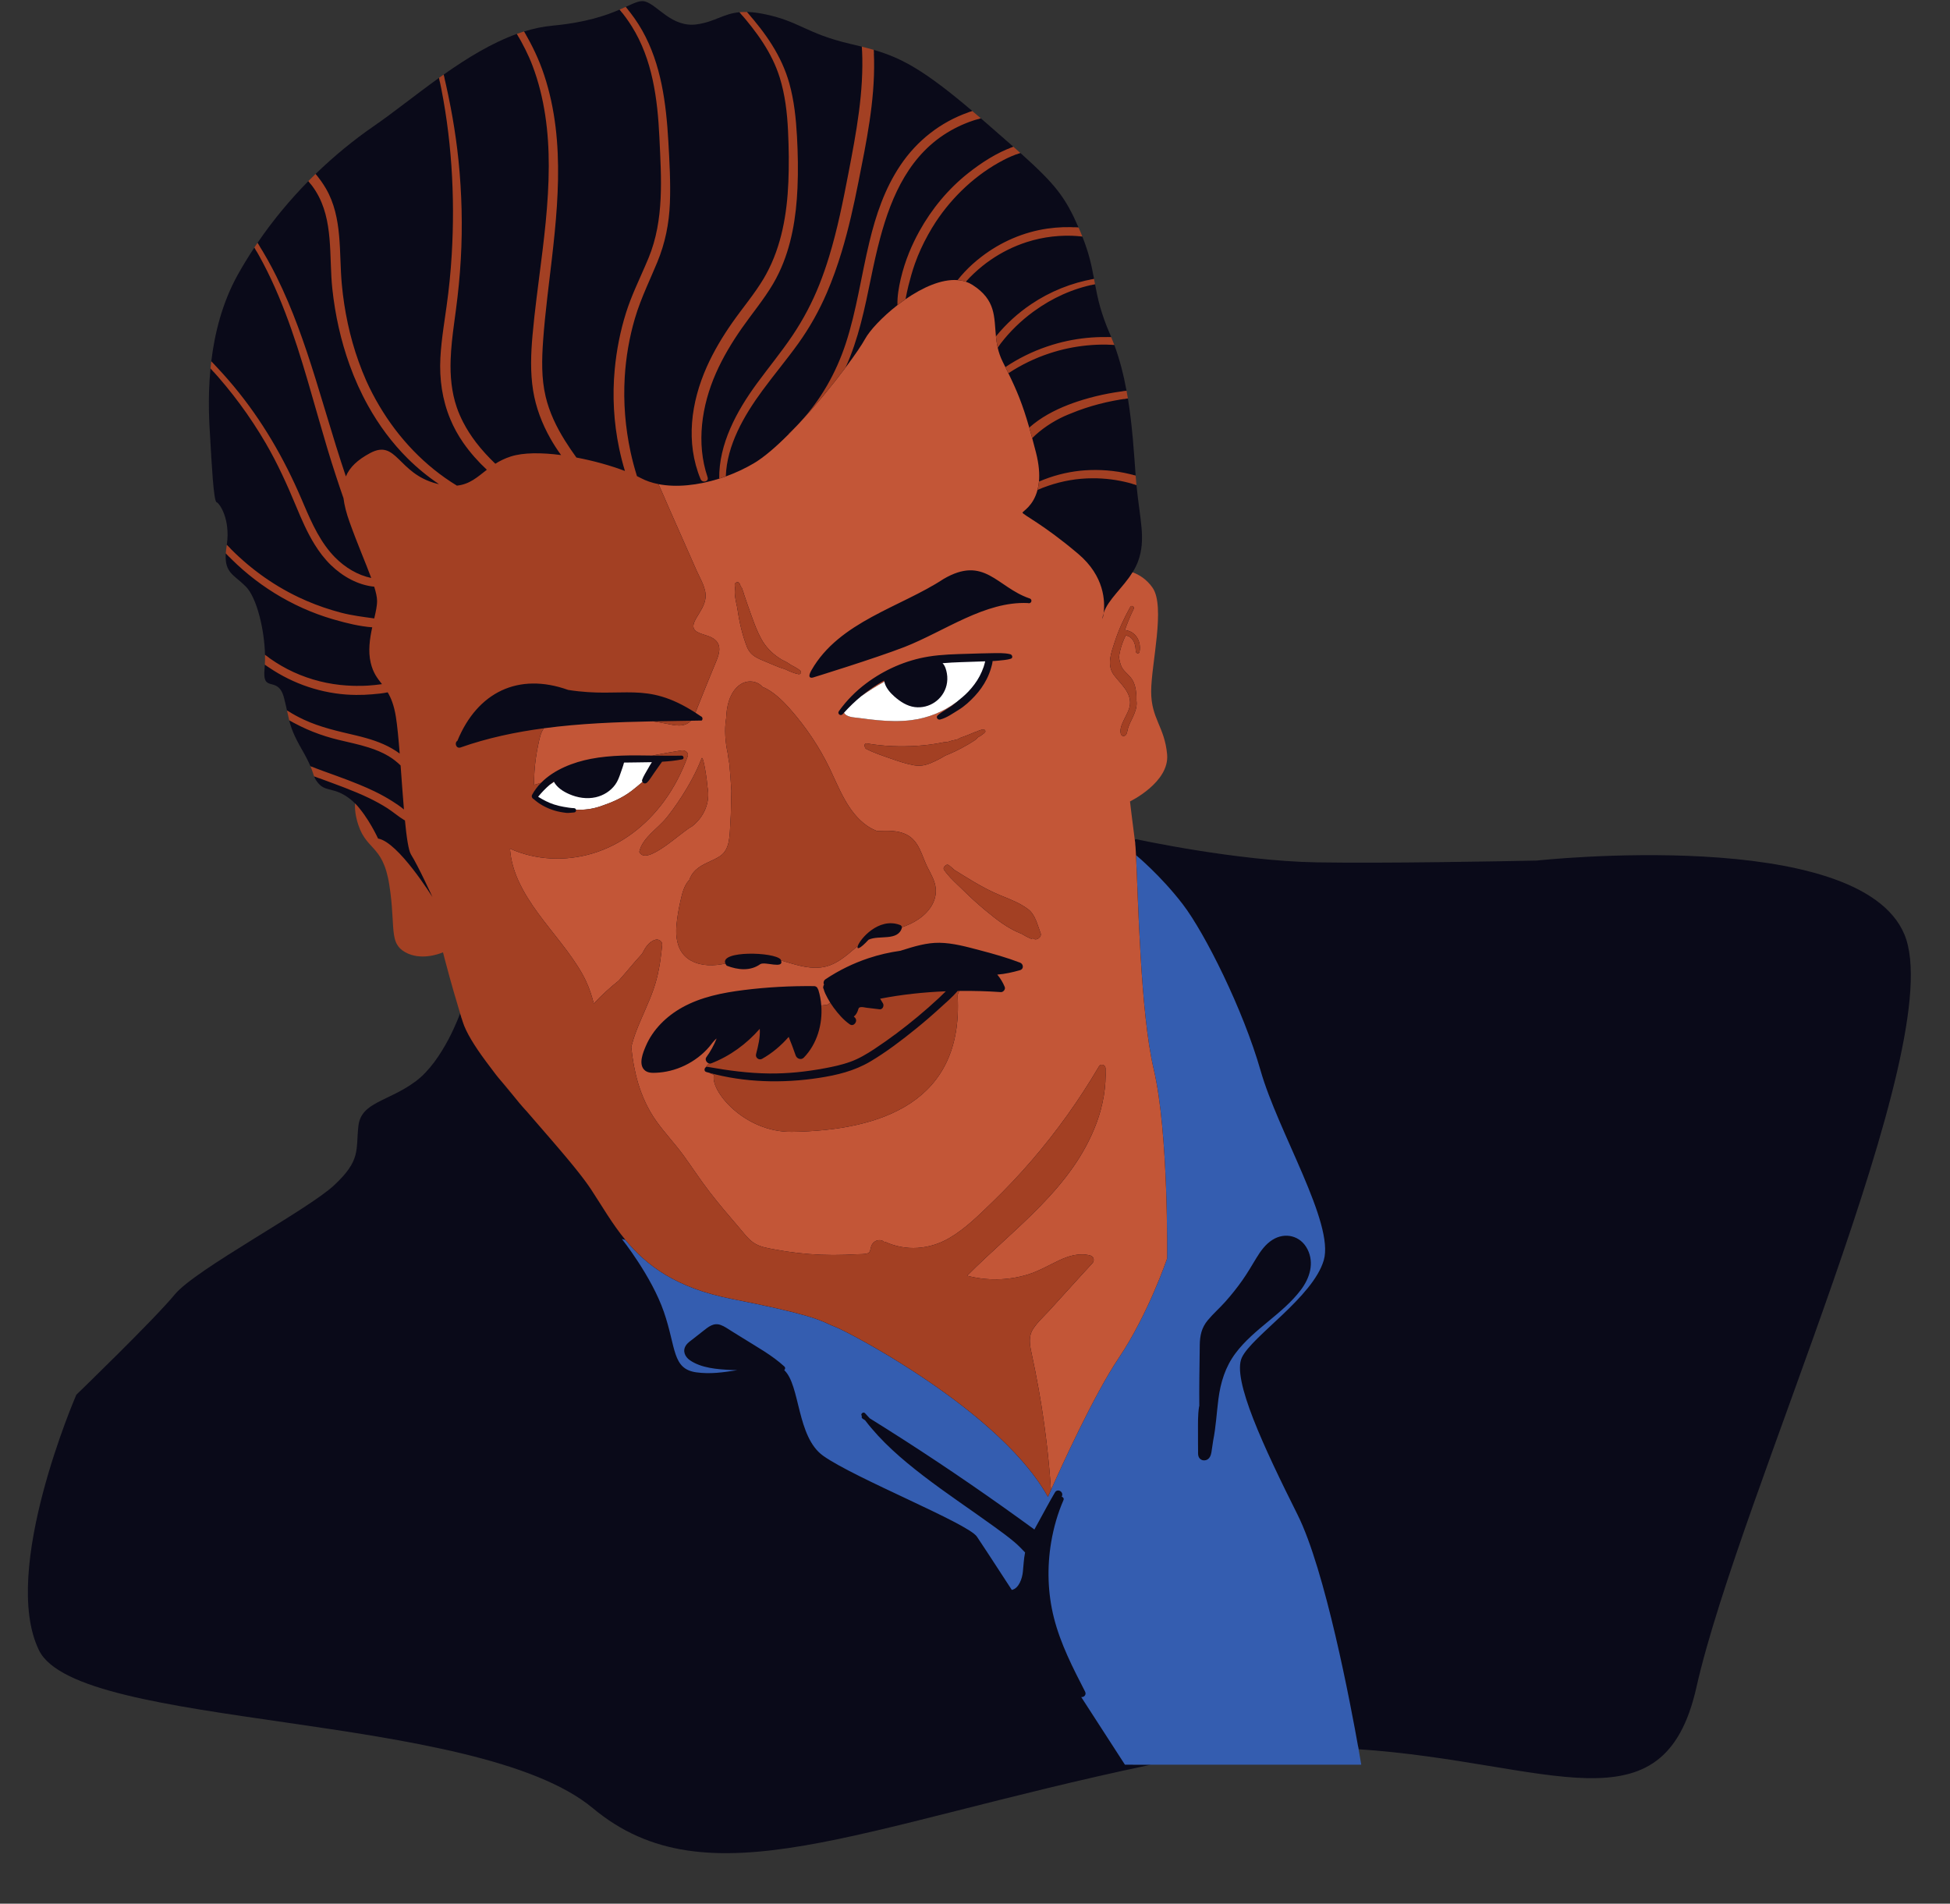 <?xml version="1.0" encoding="UTF-8"?><svg xmlns="http://www.w3.org/2000/svg" xmlns:xlink="http://www.w3.org/1999/xlink" height="505.5" id="Illustration" preserveAspectRatio="xMidYMid meet" version="1.1" viewBox="-7.4 -0.3 517.8 505.5" width="517.8" x="0" xml:space="preserve" y="0" zoomAndPan="magnify"><rect x="-7.4" y="-0.3" width="517.8" height="505.5" fill="#333333" stroke="none"/><g><g id="change1_1"><path d="M110.048,252.659c0.021-0.009,0.044-0.017,0.061-0.025 c-0.023,0.01-0.054,0.022-0.084,0.034 C110.034,252.665,110.039,252.663,110.048,252.659z M106.207,253.614 c0.102-0.011,0.2-0.025,0.299-0.038c-0.097,0.013-0.194,0.026-0.294,0.037 C106.211,253.614,106.209,253.614,106.207,253.614z M498.301,247.843 c-12.082-28.996-97.623-19.631-97.623-19.631 c-9.436,0.193-40.424,0.775-58.41,0.475 c-21.402-0.357-47.899-6.14-47.899-6.14l-0.446,0.115 c0.025,0.183,0.049,0.367,0.074,0.55c0.018,0.134,0.036,0.307,0.054,0.483 c-0.043,0.005-0.085,0.016-0.127,0.016c-0.207,0-0.411-0.061-0.586-0.179 c-0.249-0.167-0.414-0.433-0.454-0.731c-0.676-5.035-1.26-10.12-1.266-10.171 c-0.051-0.443,0.184-0.871,0.586-1.064c0.098-0.048,9.867-4.844,9.267-11.445 c-0.302-3.332-1.231-5.555-2.129-7.704c-1.039-2.486-2.113-5.056-2.113-9.096 c0-2.382,0.4-5.573,0.825-8.953c0.836-6.666,1.877-14.962-0.277-18.029 c-1.216-1.731-2.828-2.972-4.791-3.689c-0.077-0.028-0.135-0.086-0.202-0.13 c0.193-0.281,0.382-0.565,0.562-0.856c0.571-0.919,1.077-1.882,1.455-2.914 c2.146-5.86,0.474-10.965-0.424-20.247c-0.357-0.116-0.722-0.215-1.083-0.322 c-0.058-0.624-0.115-1.266-0.169-1.991l-0.035-0.477 c0.359,0.093,0.718,0.185,1.073,0.289c-0.444-6.002-0.87-13.219-2.063-20.507 c-0.346,0.046-0.692,0.102-1.037,0.154c-0.109-0.664-0.229-1.328-0.351-1.992 c-0.003-0.015-0.006-0.029-0.009-0.044c0.347-0.046,0.692-0.106,1.04-0.146 c-0.763-4.144-1.8-8.272-3.251-12.179c-0.382-0.022-0.764-0.028-1.146-0.043 c-0.207-0.54-0.416-1.078-0.64-1.611c0,0-0.094-0.233-0.173-0.427 c0.376,0.005,0.755,0.012,1.141,0.023c-0.094-0.223-0.178-0.452-0.275-0.673 c-2.497-5.714-3.325-9.637-4.023-13.387c-0.344,0.067-0.683,0.154-1.024,0.23 c-0.002-0.013-0.005-0.026-0.007-0.039l-0.26-1.4 c0.343-0.068,0.683-0.147,1.028-0.207c-0.616-3.337-1.297-6.712-3.109-11.244 c-0.344-0.04-0.685-0.087-1.032-0.114c-0.049-0.004-0.099-0.004-0.149-0.008 c-0.104-0.261-0.207-0.521-0.325-0.796c-0.156-0.365-0.309-0.717-0.461-1.064 c-0.072-0.164-0.141-0.314-0.213-0.474c0.391,0.016,0.783,0.025,1.174,0.053 c-3.531-8.052-6.04-11.354-15.455-19.793c-0.383,0.121-0.763,0.251-1.139,0.391 c-0.456-0.408-0.914-0.816-1.403-1.249c-0.131-0.116-0.275-0.242-0.409-0.36 c0.367-0.146,0.733-0.296,1.104-0.425c-2.258-1.998-4.864-4.265-7.916-6.92 c-0.253-0.22-0.494-0.427-0.742-0.641c-0.402,0.107-0.797,0.236-1.194,0.357 c-0.585-0.504-1.169-1.007-1.725-1.48c-0.168-0.143-0.321-0.269-0.487-0.409 c0.041-0.015,0.08-0.034,0.121-0.048c0.345-0.121,0.695-0.232,1.045-0.343 c-12.741-10.826-18.728-14.07-26.187-16.246c0.017,0.369,0.024,0.738,0.038,1.108 c-0.111-0.033-0.22-0.068-0.331-0.101c-0.905-0.264-1.835-0.512-2.799-0.756 c-0.002-0.052-0.003-0.104-0.005-0.156c-0.015-0.317-0.049-0.63-0.067-0.947 c-1.006-0.252-2.053-0.501-3.158-0.76c-11.771-2.764-13.466-6.064-23.007-7.937 c-1.684-0.331-3.103-0.482-4.35-0.513c0.326,0.369,0.641,0.747,0.962,1.121 c-0.329-0.024-0.67-0.065-0.987-0.073l-0.41-0.005 c-0.226,0-0.443,0.021-0.663,0.03c-0.287-0.336-0.57-0.676-0.861-1.009 c-4.369,0.404-6.42,2.504-11.258,3.214c-6.688,0.981-10.523-5.172-13.822-6.064 c-1.332-0.36-2.768,0.356-5.149,1.444c0.232,0.276,0.454,0.561,0.68,0.842 l-0.245,0.112c-0.425,0.194-0.89,0.402-1.381,0.616 c-0.223-0.283-0.435-0.576-0.665-0.854c-3.567,1.537-8.938,3.438-17.853,4.261 c-2.524,0.233-5.038,0.778-7.533,1.554c0.184,0.31,0.35,0.628,0.529,0.94 c-0.073,0.022-0.145,0.039-0.218,0.062c-0.561,0.174-1.12,0.362-1.679,0.56 c-0.176-0.31-0.346-0.622-0.526-0.93c-6.71,2.412-13.258,6.443-19.448,10.809 c0.088,0.369,0.162,0.741,0.248,1.111l-0.853,0.606 c-0.131,0.094-0.257,0.19-0.388,0.284c-0.079-0.378-0.142-0.759-0.223-1.136 c-6.272,4.497-12.156,9.252-17.439,12.893 c-5.166,3.561-10.37,7.8-15.356,12.64c0.229,0.268,0.432,0.555,0.651,0.832 c-0.607,0.59-1.213,1.183-1.813,1.791c-0.031,0.032-0.06,0.065-0.091,0.097 c-0.216-0.28-0.429-0.562-0.656-0.833c-4.832,4.902-9.414,10.389-13.508,16.396 c0.206,0.324,0.403,0.654,0.606,0.981c-0.187,0.278-0.374,0.556-0.559,0.836 c-0.102,0.154-0.196,0.303-0.296,0.456c-0.197-0.343-0.376-0.695-0.578-1.035 c-1.553,2.345-3.04,4.758-4.427,7.255c-4.168,7.502-6.142,15.673-7.021,22.976 c0.321,0.331,0.628,0.675,0.945,1.009c-0.035,0.319-0.073,0.642-0.104,0.958 c-0.032,0.326-0.059,0.647-0.087,0.968c-0.319-0.356-0.633-0.718-0.957-1.071 c-0.81,8.289-0.273,15.231-0.089,18.409c0.357,6.153,0.892,16.854,1.694,17.122 c0.789,0.263,3.722,4.495,2.722,11.33c0.306,0.322,0.626,0.63,0.939,0.946 c-0.066,0.459-0.129,0.915-0.162,1.38c-0.025,0.355-0.027,0.669-0.024,0.974 c-0.343-0.347-0.687-0.693-1.022-1.048c-0.366,5.197,2.176,5.671,5.306,8.801 c2.921,2.921,4.954,11.435,5.109,18.157c0.345,0.263,0.699,0.515,1.052,0.767 c0.001,0.658-0.01,1.298-0.046,1.888c-0.013,0.207-0.03,0.407-0.046,0.611 c-0.333-0.227-0.675-0.438-1.001-0.674c-0.021,0.343-0.041,0.686-0.075,1.009 c-0.713,6.867,3.567,1.605,5.172,7.848c0.336,1.306,0.576,2.379,0.784,3.329 c0.403,0.25,0.819,0.479,1.23,0.716c0.124,0.566,0.244,1.104,0.371,1.614 c0.078,0.313,0.163,0.621,0.252,0.93c-0.422-0.228-0.856-0.435-1.27-0.677 c0.545,2.186,1.277,4.134,3.449,7.909c1.107,1.923,1.763,3.285,2.199,4.319 c0.439,0.168,0.882,0.327,1.322,0.492c0.165,0.44,0.294,0.819,0.401,1.139 c0.08,0.24,0.152,0.455,0.228,0.659c0.117,0.313,0.252,0.59,0.455,0.899 c-0.479-0.178-0.959-0.351-1.437-0.532c0.237,0.634,0.519,1.164,1.203,1.941 c1.962,2.23,4.28,0.892,8.382,4.102c0.439,0.343,0.866,0.741,1.283,1.163 c0.361,0.366,0.71,0.76,1.051,1.165c0.043,0.894,0.163,1.796,0.379,2.686 c0.908,3.732,2.295,5.239,3.763,6.834c1.923,2.089,3.911,4.249,4.934,10.73 c0.113,0.715,0.212,1.403,0.297,2.064c0.344,2.655,0.486,4.892,0.592,6.781 l0.02,0.362c0.04,0.717,0.077,1.381,0.119,1.992l0.012,0.167 c0.047,0.649,0.105,1.24,0.185,1.783l0.046,0.274 c0.139,0.827,0.324,1.443,0.621,2.003l0.086,0.136 c0.188,0.321,0.377,0.568,0.595,0.783c0.315,0.31,0.701,0.59,1.179,0.854 c1.132,0.625,2.455,0.954,3.931,0.974c0,0,0.448-0.001,0.59-0.006l0.171-0.009 c0.192-0.009,0.38-0.024,0.634-0.048c0.007-0.001,0.018-0.002,0.018-0.002 c0.206-0.023,0.406-0.05,0.6-0.08l0.179-0.031 c0.157-0.026,0.311-0.055,0.459-0.085l0.109-0.023 c0.182-0.038,0.356-0.079,0.521-0.122l0.603-0.166 c0.14-0.041,0.271-0.083,0.462-0.147l0.336-0.119l0.385-0.15 c0,0,0.108-0.049,0.133-0.057c0.113-0.041,0.231-0.06,0.349-0.06 c0.172,0,0.344,0.042,0.498,0.126c0.261,0.14,0.45,0.384,0.521,0.672 l0.419,1.646l0.523,1.986c0.221,0.823,0.476,1.768,0.77,2.829 c0.77,2.782,1.61,5.685,2.496,8.624l0.321,1.06 c0.065,0.214,0.059,0.442-0.014,0.652c-0.033,0.092-0.199,0.557-0.488,1.282 c-0.17-0.548-0.339-1.098-0.501-1.63h-0c0,0-4.426,12.575-11.798,18.045 c-7.372,5.469-14.506,5.469-15.219,11.89c-0.713,6.421,0.713,9.036-6.421,15.695 c-7.134,6.659-36.859,22.353-42.329,29.012c-5.469,6.659-26.145,26.634-26.145,26.634 s-20.28,46.59-9.924,67.838c10.356,21.248,115.986,16.034,147.053,41.924 c30.508,25.424,70.009,4.91,148.212-11.527h-4.995 c1.584-0.343,3.163-0.687,4.779-1.026c0.071-0.015,0.143-0.023,0.216-0.023 h54.615c-0.119-0.694-0.287-1.669-0.501-2.875 c-0.056-0.318,0.037-0.643,0.252-0.884c0.157-0.175,0.373-0.269,0.6-0.31 c0.063,0.349,0.124,0.692,0.18,1.01c50.497,3.389,80.95,22.566,89.712-16.468 C454.461,396.968,510.383,276.84,498.301,247.843z" fill="#0a0a19"/></g><g id="change2_1"><path d="M353.358,464.18c-2.142-12.078-8.856-47.574-16.199-62.261 c-8.918-17.835-17.479-36.027-14.803-41.734 c2.675-5.707,18.905-16.052,21.759-25.861 c2.854-9.809-12.128-34.065-16.765-50.295 c-4.637-16.23-14.803-36.562-20.689-44.231 c-5.885-7.669-12.404-13.024-12.404-13.024v0.001 c0.565,11.146,1.155,41.808,4.675,56.719c4.043,17.122,3.567,50.414,3.567,50.414 s-4.994,14.744-12.841,26.396c-6.6,9.8-15.385,29.184-18.012,35.1 c-0.033,0.075-0.064,0.145-0.095,0.215c-0.04,0.091-0.079,0.178-0.116,0.262 c-0.074,0.167-0.141,0.32-0.201,0.456c-0.016,0.035-0.033,0.076-0.048,0.109 c-0.029,0.067-0.055,0.126-0.081,0.184c-0.028,0.065-0.056,0.126-0.079,0.18 c-0.015,0.034-0.03,0.069-0.043,0.098c-0.071,0.163-0.112,0.257-0.112,0.257 v-0c-0.525-0.951-1.115-1.898-1.733-2.842 c-0.506-0.773-1.041-1.542-1.603-2.309c-0.581-0.793-1.19-1.581-1.825-2.365 c-0.514-0.634-1.044-1.265-1.591-1.892c-2.656-3.051-5.666-6.022-8.876-8.862 c-0.794-0.703-1.598-1.399-2.413-2.086c-2.969-2.5-6.058-4.885-9.138-7.118 c-1.54-1.117-3.078-2.196-4.597-3.232c-1.52-1.037-3.021-2.031-4.489-2.979 c-2.201-1.422-4.326-2.738-6.32-3.934c-1.994-1.196-3.857-2.272-5.536-3.213 c-4.477-2.508-7.643-4.054-8.475-4.351c-1.144-0.409-1.867-0.846-3.309-1.436 c-0.262-0.107-0.548-0.22-0.864-0.338c-0.633-0.236-1.388-0.496-2.32-0.786 c-0.466-0.145-0.977-0.297-1.538-0.457c-3.65-1.04-9.462-2.423-19.316-4.355 c-14.798-2.902-22.688-8.902-28.268-15.678l-0.922-0.225 c0,0,7.848,9.809,11.147,19.351c3.299,9.542,2.14,15.16,8.65,16.051 c3.683,0.504,7.109,0.01,10.843-0.579c-0.576-0.018-1.153-0.03-1.728-0.058 c-3.541-0.172-7.853-0.493-10.861-2.587c-1.325-0.922-2.006-2.463-1.053-3.922 c0.496-0.759,1.336-1.29,2.034-1.839c0.826-0.651,1.653-1.3,2.48-1.948 c1.43-1.12,2.805-2.337,4.734-1.642c1.003,0.361,1.905,1.026,2.807,1.581 c0.999,0.615,1.996,1.234,2.99,1.858c3.726,2.338,7.82,4.571,11.069,7.557 c0.35,0.321,0.269,0.715,0.015,0.967c0.005,0.015-0.003,0.03,0.001,0.045 c4.267,4.025,3.27,17.701,10.315,22.722c8.382,5.975,38.319,17.885,40.816,21.452 c0.733,1.047,4.426,6.702,9.275,14.166c1.913-0.384,2.769-3.116,2.939-4.798 c0.178-1.756,0.246-3.461,0.589-5.15c-0.885-0.931-1.775-1.858-2.762-2.698 c-1.695-1.444-3.504-2.752-5.306-4.06c-6.317-4.583-12.833-8.887-19.021-13.649 c-5.618-4.322-11.091-9.026-15.395-14.691c-0.22-0.141-0.438-0.286-0.658-0.427 c-0.274-0.174-0.298-0.467-0.192-0.696c-0.019-0.026-0.04-0.051-0.059-0.077 c-0.374-0.526,0.462-1.149,0.884-0.682c0.415,0.46,0.841,0.91,1.263,1.365 c3.11,1.939,6.212,3.89,9.293,5.874c11.709,7.539,23.178,15.43,34.422,23.645 c0.476-0.888,0.966-1.769,1.451-2.648c1.325-2.402,2.612-4.83,4.006-7.193 c0.695-1.178,2.441-0.138,1.823,1.066c-0.011,0.022-0.024,0.043-0.035,0.065 c0.348,0.063,0.674,0.463,0.485,0.895c-1.563,3.584-2.624,7.338-3.275,11.192 c-1.124,6.653-0.919,13.563,0.742,20.109c1.749,6.893,5.016,13.244,8.252,19.533 c0.451,0.876-0.28,1.562-1.012,1.476c6.52,10.079,11.608,17.956,11.608,17.956 h6.898h55.856C354.067,468.288,353.817,466.77,353.358,464.18z M310.999,373.225 c0.012-0.072,0.038-0.126,0.064-0.18c-0.015-2.427-0.022-4.854,0.007-7.284 c0.036-2.976,0.062-5.952,0.113-8.928c0.044-2.507,0.474-4.56,2.099-6.529 c1.434-1.738,3.161-3.238,4.662-4.922c1.63-1.829,3.16-3.74,4.569-5.744 c1.339-1.905,2.496-3.906,3.704-5.893c1.12-1.843,2.417-3.659,4.272-4.825 c3.391-2.131,7.498-1.076,9.306,2.516c1.843,3.66,0.599,7.639-1.745,10.749 c-4.88,6.474-12.483,10.325-17.36,16.832 c-2.724,3.634-3.995,7.785-4.565,12.251c-0.465,3.637-0.652,7.321-1.373,10.913 c-0.155,1.05-0.303,2.102-0.471,3.149c-0.142,0.881-0.509,1.807-1.449,2.084 c-0.861,0.254-1.737-0.181-1.999-1.051c-0.142-0.471-0.091-1.023-0.097-1.505 c-0.006-0.51-0.011-1.019-0.015-1.529c-0.008-1.104-0.01-2.209-0.006-3.314 C310.723,377.773,310.643,375.443,310.999,373.225z" fill="#345db0"/></g><g id="change3_1"><path d="M87.288,217.147c2.14,8.799,6.896,6.183,8.68,17.479 c-1.783-11.295-6.54-8.68-8.68-17.478c-0.268-1.1-0.401-2.159-0.431-3.17 C86.887,214.988,87.02,216.047,87.288,217.147z M221.319,184.547 c1.973-1.397,3.999-2.688,6.113-3.827c-0.02-0.1-0.049-0.199-0.06-0.301 C225.233,181.605,223.211,182.992,221.319,184.547z M96.845,243.366 c-0.104-1.859-0.243-4.062-0.585-6.704 C96.602,239.304,96.74,241.507,96.845,243.366z M110.236,252.58h-0 c0,0,0.339,1.376,0.98,3.77 C110.575,253.955,110.236,252.58,110.236,252.58z M104.567,253.686 c3.083,0.074,5.668-1.106,5.669-1.106l0,0 C110.236,252.58,107.651,253.76,104.567,253.686z M103.715,253.633 c0.287,0.029,0.572,0.046,0.852,0.053 C104.286,253.68,104.002,253.662,103.715,253.633z M101.974,253.297 c0.582,0.171,1.166,0.278,1.74,0.336 C103.141,253.575,102.557,253.467,101.974,253.297z M128.881,290.611 c-0.949-1.188-1.841-2.321-3.024-3.649 C126.834,288.164,127.848,289.384,128.881,290.611z M139.026,302.395 c-2.072-2.401-4.246-4.893-6.407-7.401 C134.78,297.501,136.955,299.994,139.026,302.395z M121.572,281.463 c0.334,0.451,0.675,0.907,1.027,1.368 C122.281,282.405,121.945,281.956,121.572,281.463z M121.543,281.424 c-0.366-0.495-0.721-0.984-1.063-1.466 C120.822,280.44,121.177,280.929,121.543,281.424z M121.546,281.428 c0.009,0.012,0.017,0.023,0.026,0.035c-0.009-0.013-0.019-0.026-0.029-0.039 C121.544,281.425,121.545,281.427,121.546,281.428z M158.659,328.931 c-3.121-3.789-5.521-7.819-7.998-11.687c2.477,3.868,4.877,7.898,7.998,11.687 c5.58,6.775,13.47,12.776,28.268,15.678c6.159,1.208,10.738,2.2,14.198,3.029 c-3.46-0.829-8.039-1.822-14.198-3.029 C172.129,341.707,164.239,335.706,158.659,328.931z M214.274,351.981 c-1.001-0.358-1.68-0.737-2.8-1.222 C212.594,351.244,213.273,351.623,214.274,351.981z M298.931,283.494 c4.043,17.122,3.567,50.414,3.567,50.414s-4.994,14.744-12.841,26.396 c-6.6,9.8-15.385,29.184-18.012,35.1c0.009-0.02,0.017-0.038,0.026-0.059 c-0.491-7.499-1.352-14.977-2.524-22.397c-0.228-1.443-0.475-2.881-0.732-4.317 c-0.585-3.275-1.235-6.537-1.933-9.792c-0.456-2.123-0.814-4.276,0.416-6.209 c1.173-1.844,2.924-3.404,4.396-5.007c3.816-4.154,7.554-8.378,11.394-12.51 c0.611-0.657,0.369-1.772-0.532-2.018c-2.932-0.801-5.757,0.07-8.42,1.327 c-2.765,1.305-5.345,2.842-8.29,3.737c-5.227,1.588-10.784,1.664-16.044,0.295 c12.556-12.662,27.979-23.273,34.398-40.636c1.711-4.628,2.57-9.544,2.36-14.481 c-0.039-0.909-1.259-1.296-1.742-0.472c-5.178,8.824-11.144,17.189-17.821,24.941 c-3.323,3.858-6.824,7.564-10.486,11.103c-3.572,3.452-7.217,7.114-11.55,9.612 c-5.181,2.987-11.394,3.459-16.872,0.956c-0.119-0.054-0.232-0.057-0.339-0.042 c-0.588-0.527-1.514-0.579-2.285-0.164c-0.556,0.3-0.901,0.753-1.119,1.336 c-0.266,0.711-0.145,1.634-0.976,1.904c-0.84,0.273-1.915,0.193-2.794,0.242 c-1.078,0.059-2.158,0.11-3.238,0.147c-2.089,0.071-4.18,0.065-6.269-0.018 c-4.129-0.164-8.241-0.621-12.3-1.397c-1.894-0.362-3.976-0.657-5.608-1.756 c-1.549-1.043-2.727-2.694-3.933-4.093c-2.642-3.064-5.267-6.147-7.744-9.348 c-2.428-3.138-4.587-6.462-6.912-9.674c-2.313-3.194-5.051-6.055-7.333-9.267 c-2.184-3.072-3.748-6.511-4.818-10.118c-0.927-3.125-1.481-6.317-1.797-9.538 c0.372-1.394,0.79-2.779,1.309-4.14c1.43-3.749,3.257-7.341,4.59-11.128 c0.848-2.41,1.387-4.842,1.765-7.316c0.229-1.498,0.399-3.011,0.542-4.545 c0.086-0.917-0.956-1.561-1.76-1.341c-1.741,0.477-2.723,2.085-3.556,3.722 c-1.31,1.424-2.564,2.9-3.816,4.375c-0.267,0.314-0.535,0.628-0.802,0.942 c-0.525,0.616-1.076,1.229-1.618,1.853c-2.351,1.866-4.563,3.881-6.601,6.09 c-0.53-2.103-1.185-4.08-2.094-6.023c-0.302-0.647-0.633-1.29-0.996-1.933 c-1.62-2.868-3.581-5.531-5.591-8.133c-4.082-5.284-8.511-10.383-11.319-16.506 c-1.245-2.715-2.053-5.597-2.26-8.557c6.851,3.087,14.737,3.422,21.944,1.264 c7.739-2.318,14.261-7.425,18.996-13.897c2.654-3.628,4.703-7.622,6.241-11.841 c0.381-1.044-0.73-1.765-1.622-1.622c-2.605,0.416-5.207,0.882-7.805,1.375 c-5.451-0.087-10.917-0.155-16.271,0.87c-4.649,0.89-9.786,2.853-13.223,6.36 c-0.631,0.189-1.264,0.372-1.893,0.565c0.019-2.35,0.168-4.7,0.491-7.028 c0.195-1.407,0.449-2.806,0.755-4.193c0.281-1.272,0.556-2.653,1.335-3.729 c0.025-0.034,0.057-0.059,0.082-0.092c9.648-1.29,19.448-1.656,28.962-1.837 c1.177,0.187,2.353,0.381,3.521,0.618c2.154,0.437,4.699,1.089,6.452-0.695 c0.027-0.027,0.044-0.061,0.07-0.089c0.968-0.016,1.936-0.032,2.893-0.051 c0.302-0.305,0.28-0.928-0.255-1.132c-0.486-0.334-0.96-0.647-1.427-0.947 c0.128-0.325,0.251-0.65,0.377-0.966c0.603-1.511,1.207-3.021,1.81-4.532 c1.098-2.749,2.232-5.483,3.359-8.221c0.856-2.079,1.479-4.381-0.654-5.889 c-1.357-0.959-3.102-1.041-4.503-1.89c-1.6-0.968-0.814-2.515-0.057-3.801 c0.971-1.651,2.161-3.283,2.353-5.248c0.241-2.464-1.422-5.025-2.381-7.197 c-2.451-5.551-4.903-11.102-7.354-16.653c-0.923-2.091-1.807-4.208-2.753-6.292 c4.756,0.927,10.509,0.317,16.121-1.462c0.586-0.186,1.171-0.381,1.753-0.592 c2.577-0.935,5.099-2.107,7.451-3.497c2.69-1.59,5.89-4.363,9.182-7.664 c0.85-0.852,1.706-1.737,2.561-2.65c0.126-0.135,0.252-0.273,0.379-0.409 c4.472-4.808,8.882-10.227,12.209-14.671c2.461-3.286,4.331-6.038,5.186-7.602 c1.227-2.244,4.524-5.821,8.611-8.994c0.695-0.539,1.411-1.066,2.145-1.573 c4.457-3.077,9.523-5.399,13.812-5.065c0.758,0.059,1.494,0.192,2.196,0.428 c0.617,0.207,1.209,0.487,1.771,0.846c6.287,4.024,5.705,8.536,6.221,13.66 c0.099,0.982,0.238,1.986,0.473,3.014c0.279,1.216,0.691,2.465,1.332,3.748 c0.242,0.485,0.475,0.951,0.701,1.406c0.28,0.563,0.545,1.103,0.802,1.63 c2.276,4.667,3.737,8.165,5.542,14.426c0.252,0.874,0.512,1.805,0.78,2.798 c0.32,1.18,0.65,2.436,1.003,3.818c0.802,3.141,0.98,5.675,0.797,7.718 c-0.074,0.823-0.217,1.546-0.392,2.217c-1.124,4.334-3.973,5.68-3.973,6.028 c0,0.535,5.44,3.032,14.803,10.969c7.008,5.94,7.122,12.678,6.736,15.693 c-0.168,0.526-0.287,1.059-0.316,1.607c0,0,0.186-0.594,0.316-1.607 c1.139-3.554,5.126-6.704,7.682-10.817c1.705,0.622,3.698,1.805,5.29,4.072 c3.508,4.994-0.357,20.332-0.357,27.585c0,7.253,3.567,9.304,4.238,16.705 c0.671,7.402-9.856,12.485-9.856,12.485s0.582,5.068,1.264,10.151 c0.025,0.183,0.049,0.367,0.074,0.55c0.092,0.679,0.175,1.911,0.259,3.564 C294.821,237.921,295.411,268.583,298.931,283.494z M246.626,186.089 c-0.219,0.178-0.438,0.356-0.656,0.537c-1.356,1.129-3.005,1.85-4.345,2.993 c-0.598,0.511-0.059,1.316,0.645,1.133c1.77-0.46,3.324-1.613,4.867-2.551 c1.602-0.974,3.034-2.307,4.308-3.675c1.248-1.34,2.314-2.836,3.144-4.47 c0.45-0.885,0.827-1.811,1.112-2.763c0.189-0.631,0.409-1.356,0.473-2.061 c0.548-0.025,1.095-0.057,1.638-0.117c1.055-0.117,2.192-0.174,3.204-0.5 c0.643-0.207,0.394-1.057-0.142-1.194c-1.636-0.416-3.601-0.29-5.286-0.27 c-1.911,0.022-3.822,0.09-5.733,0.149c-3.588,0.109-7.196,0.171-10.746,0.752 c-5.985,0.98-11.671,3.49-16.52,7.118c-2.79,2.088-5.211,4.549-7.239,7.382 c-0.482,0.672,0.461,1.412,1.006,0.793c0.122-0.139,0.25-0.271,0.374-0.407 c0.079,0.187,0.197,0.367,0.39,0.514c1.011,0.768,2.486,0.753,3.699,0.917 c1.603,0.218,3.209,0.422,4.82,0.571c2.986,0.276,5.988,0.365,8.969-0.017 C239.039,190.356,243.109,188.719,246.626,186.089z M222.259,197.99 c0.001,0.22,0.101,0.437,0.363,0.573c2.004,1.038,4.222,1.759,6.348,2.508 c2.047,0.723,4.172,1.449,6.312,1.835c2.196,0.397,3.835-0.238,5.781-1.17 c0.894-0.428,1.745-0.902,2.575-1.405c0.863-0.346,1.72-0.711,2.564-1.117 c1.174-0.564,2.328-1.175,3.45-1.836c0.596-0.351,1.191-0.709,1.765-1.094 c0.346-0.232,0.615-0.502,0.864-0.8c0.231-0.123,0.46-0.248,0.681-0.388 c0.21-0.133,0.403-0.288,0.603-0.437c0.223-0.166,0.444-0.309,0.609-0.536 c0.232-0.32-0.086-0.724-0.424-0.739c-0.256-0.011-0.51,0.089-0.753,0.16 c-0.268,0.079-0.523,0.165-0.781,0.274c-0.146,0.062-0.285,0.137-0.426,0.209 c-0.028,0.001-0.05-0.009-0.079-0.005c-0.015,0.002-0.029,0.005-0.044,0.007 c-0.004-0.001-0.008-0.001-0.012-0.002c-1.332,0.587-2.684,1.118-4.078,1.604 c-0.225,0.123-0.453,0.239-0.675,0.367c-0.315,0.083-0.631,0.165-0.946,0.233 c-0.174,0.037-0.349,0.07-0.523,0.107c-0.336,0.105-0.669,0.213-1.01,0.315 c-0.405,0.122-0.779,0.149-1.129,0.122c-0.184,0.037-0.368,0.076-0.553,0.113 c-2.195,0.439-4.412,0.717-6.646,0.858c-4.427,0.281-8.924,0.126-13.296-0.64 C222.244,197.008,221.953,197.665,222.259,197.99z M288.405,178.968 c1.742,2.306,4.596,4.586,4.245,7.814c-0.155,1.422-0.946,2.686-1.55,3.951 c-0.541,1.135-1.246,2.584-0.875,3.856c0.232,0.795,1.223,0.676,1.5,0 c0.247-0.605,0.301-1.286,0.524-1.909c0.241-0.672,0.562-1.309,0.87-1.951 c0.554-1.155,1.104-2.329,1.262-3.614c0.07-0.564,0.043-1.109-0.03-1.643 c0.024-0.518,0.014-1.038-0.035-1.551c-0.122-1.293-0.373-2.632-1.071-3.749 c-0.608-0.973-1.525-1.66-2.253-2.531c-0.782-0.935-1.044-2.127-1.242-3.301 c0.016-0.303,0.042-0.606,0.095-0.909c0.231-1.329,0.629-2.627,1.157-3.867 c0.128-0.301,0.256-0.608,0.406-0.898c0.038-0.074,0.121-0.175,0.16-0.261 c0.045,0.018,0.09,0.032,0.139,0.035c0.222,0.121,0.491,0.152,0.72,0.284 c0.23,0.133,0.434,0.295,0.62,0.484c0.906,0.916,1.102,2.237,1.149,3.47 c0.021,0.541,0.878,0.716,0.989,0.134c0.305-1.602-0.046-3.336-1.207-4.534 c-0.488-0.503-1.11-0.894-1.784-1.089c-0.297-0.086-0.606-0.159-0.905-0.178 c0.685-1.916,1.456-3.802,2.344-5.618c0.291-0.596-0.568-1.116-0.899-0.525 c-1.649,2.949-3.047,5.969-4.098,9.183 C287.693,172.939,286.37,176.273,288.405,178.968z M208.486,179.604 c0,0,16.335-5.028,24.286-8.1c10.695-4.197,21.347-12.19,32.77-11.671 c0.982,0.308,1.371-1.033,0.338-1.268c-8.597-2.995-11.888-11.472-22.733-5.126 c-11.364,7.474-27.68,11.306-35.052,24.191 C206.631,180.187,208.486,179.604,208.486,179.604z M187.691,154.98 c0.007,0.311,0.056,0.612,0.112,0.914c-0.252,1.423,0.101,3.012,0.394,4.384 c0.05,0.233,0.103,0.466,0.153,0.7c0.509,3.558,1.264,7.062,2.577,10.442 c0.803,2.066,2.316,2.86,4.268,3.676c1.19,0.498,2.379,1.001,3.571,1.493 c0.692,0.286,1.465,0.58,2.242,0.785c0.083,0.04,0.163,0.085,0.247,0.124 c1.033,0.485,2.245,1.01,3.371,1.218c0.618,0.114,0.922-0.603,0.434-0.985 c-0.751-0.588-1.685-1.073-2.548-1.531c-0.686-0.532-1.528-0.951-2.291-1.318 c-0.268-0.167-0.538-0.329-0.801-0.504c-1.938-1.295-3.522-2.936-4.65-4.983 c-1.116-2.026-1.922-4.231-2.701-6.404c-0.649-1.81-1.289-3.623-1.895-5.447 c-0.121-0.455-0.264-0.899-0.441-1.324c-0.037-0.116-0.079-0.231-0.115-0.347 c-0.039-0.125-0.111-0.203-0.191-0.264c-0.051-0.092-0.086-0.194-0.142-0.283 c-0.015-0.024-0.036-0.04-0.054-0.062c-0.076-0.213-0.146-0.426-0.246-0.634 C188.679,154.002,187.675,154.32,187.691,154.98z M176.333,219.152 c3.218-2.48,4.946-6.428,4.135-10.472c-0.044-1.1-1.091-8.862-1.594-7.55 c-2.711,7.072-7.699,13.809-9.377,15.819c-2.328,2.86-6.313,5.198-7.14,8.947 C164.153,229.919,173.632,220.461,176.333,219.152z M174.347,253.444 c0.503,0.53,1.101,0.998,1.82,1.378c2.814,1.489,6.023,1.375,9.057,0.752 c0.078,0.176,0.184,0.358,0.347,0.553c2.946,1.131,6.235,1.507,8.926-0.418 c1.256-0.755,6.313,1.385,5.503-0.966c3.402,0.957,6.862,2.239,10.434,1.866 c3.887-0.406,6.612-2.898,9.462-5.319c0.153-0.13,0.312-0.248,0.467-0.373 c-0.305,0.945,0.491,0.891,2.875-1.685c2.744-1.312,7.811,0.47,8.853-3.168 c0.006-0.044-0.006-0.085-0.009-0.128c3.088-1.085,6.019-2.732,7.804-5.587 c0.76-1.215,1.223-2.651,1.222-4.091c0-0.209-0.01-0.418-0.03-0.626 c-0.196-2.022-1.222-3.75-2.131-5.52c-1.578-3.074-2.185-7.004-5.541-8.748 c-2.455-1.276-5.245-1.066-7.946-1.003c-0.887-0.36-1.751-0.781-2.568-1.346 c-5.151-3.564-7.393-9.885-9.994-15.294c-2.768-5.756-6.384-11.097-10.619-15.875 c-1.788-2.018-4.429-4.656-7.207-5.744c-0.483-0.596-1.169-1.036-1.983-1.272 c-1.795-0.519-3.598,0.1-4.874,1.424c-2.015,2.09-2.669,5.089-2.782,8.092 c-0.516,3.067-0.251,6.367,0.394,9.347c0.119,0.979,0.278,1.949,0.456,2.913 c0.209,2.364,0.383,4.732,0.527,7.104c-0.112,2.849-0.061,5.708-0.273,8.555 c-0.219,2.941,0.036,6.909-2.717,8.751c-2.107,1.411-4.647,1.961-6.525,3.738 c-0.81,0.766-1.329,1.654-1.664,2.609c-0.022,0.023-0.046,0.042-0.067,0.065 c-1.393,1.506-1.839,3.641-2.288,5.579c-0.492,2.123-0.853,4.288-1.051,6.459 C171.959,248.368,172.399,251.393,174.347,253.444z M263.473,255.32 c-3.481-1.34-7.136-2.361-10.741-3.308c-3.472-0.912-7.053-1.914-10.666-1.969 c-3.426-0.052-6.771,0.988-10.006,2.006c-0.114,0.036-0.228,0.076-0.342,0.112 c-2.896,0.403-5.755,1.063-8.516,1.984c-4.021,1.343-7.853,3.213-11.378,5.568 c-0.564,0.377-0.627,0.991-0.419,1.48c-0.132,0.148-0.191,0.336-0.197,0.537 c-0.064,0.196-0.024,0.395,0.091,0.551c0.205,0.866,0.656,1.708,1.066,2.48 c0.219,0.413,0.456,0.812,0.704,1.205c-0.264,0.182-0.542,0.358-0.792,0.544 c-0.53,0.052-1.062,0.116-1.593,0.179c-0.109-1.412-0.363-2.804-0.779-4.132 c-0.028-0.088-0.077-0.149-0.119-0.219c-0.121-0.425-0.463-0.78-1.035-0.786 c-6.237-0.065-12.478,0.267-18.667,1.045c-5.63,0.708-11.334,1.833-16.343,4.622 c-4.163,2.318-7.796,5.86-9.671,10.288c-0.723,1.706-1.936,4.63-0.427,6.241 c0.802,0.856,2.024,0.86,3.112,0.815c1.265-0.052,2.533-0.235,3.764-0.533 c2.707-0.656,5.272-1.899,7.48-3.593c1.095-0.841,2.101-1.78,2.992-2.837 c0.467-0.554,1.128-1.568,1.9-2.137c-0.699,1.762-1.611,3.417-2.733,4.968 c-0.445,0.615,0.072,1.511,0.753,1.663c-0.449,0.347-0.722,0.665-0.849,0.96 c-0.458,0.258-0.568,1.109,0.059,1.293c0.265,0.078,0.533,0.146,0.8,0.22 c0.352,0.192,0.786,0.367,1.29,0.526c-1.232,4.035,7.941,15.339,20.693,15.153 c23.865-0.348,45.481-8.013,43.99-35.997c-0.036-0.684,0.331-1.097,0.432-1.42 c3.69-0.043,7.377,0.059,11.032,0.312c0.643,0.045,1.297-0.735,1.039-1.365 c-0.503-1.231-1.18-2.317-1.978-3.285c2.069-0.163,4.058-0.609,6.052-1.181 C264.515,257.009,264.384,255.671,263.473,255.32z M268.912,247.466 c-0.853-2.193-1.377-4.91-3.35-6.373c-2.179-1.616-4.634-2.56-7.127-3.564 c-2.606-1.05-5.067-2.38-7.476-3.807c-1.656-0.98-3.288-2.005-4.923-3.02 c-0.475-0.436-0.959-0.859-1.461-1.252c-0.35-0.274-0.898-0.102-1.05,0.24 c-0.311,0.207-0.49,0.608-0.243,0.975c1.007,1.491,2.363,2.807,3.701,4.08 c0.499,0.475,0.996,0.944,1.471,1.414c1.842,1.821,3.765,3.568,5.756,5.225 c2.96,2.463,6.09,4.928,9.705,6.296c0.769,0.478,1.557,0.908,2.363,1.24 c0.223,0.092,0.424,0.034,0.581-0.091c0.048,0.035,0.097,0.068,0.144,0.103 C267.886,249.585,269.311,248.49,268.912,247.466z M209.603,350.025 c-0.523-0.186-1.123-0.387-1.822-0.604 C208.48,349.638,209.08,349.838,209.603,350.025z M270.871,397.163 c0,0,0.041-0.093,0.112-0.257c-0.073,0.166-0.112,0.256-0.112,0.256V397.163z" fill="#c35637"/></g><g id="change4_1"><path d="M254.206,175.309c-0.133,0.489-0.245,0.988-0.402,1.445 c-0.295,0.857-0.652,1.69-1.077,2.491c-0.792,1.492-1.832,2.859-2.988,4.088 c-0.957,1.017-2.037,1.88-3.113,2.756c-3.516,2.631-7.587,4.268-12.016,4.834 c-2.981,0.382-5.983,0.293-8.969,0.017c-1.611-0.149-3.217-0.353-4.82-0.571 c-1.213-0.165-2.688-0.149-3.699-0.917c-0.193-0.147-0.311-0.326-0.39-0.514 c1.425-1.579,2.956-3.05,4.588-4.391c1.973-1.397,3.999-2.688,6.113-3.827 c0.309,1.549,1.546,2.948,2.665,3.932c1.525,1.341,3.353,2.552,5.411,2.807 c3.87,0.48,7.52-2.016,8.434-5.797c0.243-1.005,0.275-2.093,0.099-3.112 c-0.162-0.935-0.456-2.05-1.153-2.748c1.605-0.14,3.217-0.218,4.827-0.274 C249.878,175.454,252.043,175.397,254.206,175.309z M158.3,202.19 c-0.233,0.955-0.599,1.887-0.915,2.813c-0.361,1.056-0.753,2.127-1.412,3.038 c-1.233,1.705-3.11,2.884-5.157,3.351c-2.375,0.541-4.85,0.149-7.061-0.818 c-1.64-0.717-3.202-1.725-4.069-3.27c-0.377,0.251-0.752,0.517-1.119,0.796 c-1.105,0.938-2.109,1.991-3.051,3.139c-0.002,0.014,0.002,0.03,0.002,0.045 c1.326,0.822,2.708,1.548,4.196,2.03c0.831,0.27,1.689,0.478,2.551,0.627 c0.915,0.159,1.841,0.319,2.768,0.354c0.313,0.012,0.483,0.207,0.531,0.431 c2.168,0.057,4.278-0.174,6.448-0.91c2.979-1.012,5.74-2.161,8.262-4.078 c1.003-0.762,1.961-1.58,2.917-2.4c-0.098-0.175-0.143-0.38-0.078-0.567 c0.36-1.026,0.997-1.954,1.521-2.905c0.333-0.603,0.679-1.205,1.062-1.781 c-1.229,0.035-2.462,0.049-3.706,0.055 C160.762,202.146,159.531,202.158,158.3,202.19z" fill="#fff"/></g><g id="change5_1"><path d="M222.259,197.99c-0.307-0.325-0.016-0.982,0.541-0.884 c4.372,0.766,8.869,0.921,13.296,0.64c2.233-0.142,4.451-0.419,6.646-0.858 c0.184-0.037,0.368-0.076,0.553-0.113c0.35,0.027,0.724,0,1.129-0.122 c0.341-0.102,0.674-0.209,1.01-0.315c0.174-0.036,0.349-0.07,0.523-0.107 c0.315-0.067,0.631-0.15,0.946-0.233c0.221-0.128,0.45-0.245,0.675-0.367 c1.394-0.486,2.747-1.017,4.078-1.604c0.004,0.001,0.008,0.001,0.012,0.002 c0.015-0.002,0.029-0.004,0.044-0.007c0.029-0.004,0.051,0.006,0.079,0.005 c0.141-0.072,0.28-0.147,0.426-0.209c0.258-0.109,0.513-0.195,0.781-0.274 c0.243-0.071,0.497-0.172,0.753-0.16c0.338,0.015,0.656,0.419,0.424,0.739 c-0.165,0.227-0.386,0.37-0.609,0.536c-0.199,0.149-0.393,0.304-0.603,0.437 c-0.221,0.14-0.45,0.266-0.681,0.388c-0.249,0.298-0.518,0.568-0.864,0.8 c-0.574,0.385-1.17,0.743-1.765,1.094c-1.122,0.662-2.276,1.272-3.45,1.836 c-0.845,0.406-1.701,0.772-2.564,1.117c-0.831,0.503-1.681,0.977-2.575,1.405 c-1.946,0.932-3.585,1.567-5.781,1.17c-2.14-0.386-4.264-1.112-6.312-1.835 c-2.125-0.75-4.344-1.471-6.348-2.508 C222.36,198.427,222.26,198.211,222.259,197.99z M276.244,107.202 c-3.702,1.437-7.369,3.388-10.338,6.039c0.252,0.874,0.512,1.805,0.78,2.798 c2.441-2.423,5.405-4.387,8.495-5.805c0.618-0.284,1.256-0.529,1.886-0.788 c4.773-1.965,9.864-3.264,15.03-3.951c-0.111-0.676-0.232-1.352-0.357-2.028 c-4.406,0.512-8.763,1.445-12.987,2.837 C277.921,106.578,277.082,106.877,276.244,107.202z M254.211,241.384 c2.96,2.463,6.09,4.928,9.705,6.296c0.769,0.478,1.557,0.908,2.363,1.24 c0.223,0.092,0.424,0.034,0.581-0.091c0.048,0.035,0.097,0.068,0.144,0.103 c0.882,0.653,2.306-0.442,1.907-1.466c-0.853-2.193-1.377-4.91-3.35-6.373 c-2.179-1.616-4.634-2.56-7.127-3.564c-2.606-1.05-5.067-2.38-7.476-3.807 c-1.656-0.98-3.288-2.005-4.923-3.02c-0.475-0.436-0.959-0.859-1.461-1.252 c-0.35-0.274-0.898-0.102-1.05,0.24c-0.311,0.207-0.49,0.608-0.243,0.975 c1.007,1.491,2.363,2.807,3.701,4.08c0.499,0.475,0.996,0.944,1.471,1.414 C250.297,237.98,252.22,239.727,254.211,241.384z M199.417,174.378 c-1.938-1.295-3.522-2.936-4.65-4.983c-1.116-2.026-1.922-4.231-2.701-6.404 c-0.649-1.81-1.289-3.623-1.895-5.447c-0.121-0.455-0.264-0.899-0.441-1.324 c-0.037-0.116-0.079-0.231-0.115-0.347c-0.039-0.125-0.111-0.203-0.191-0.264 c-0.051-0.092-0.086-0.194-0.142-0.283c-0.015-0.024-0.036-0.04-0.054-0.062 c-0.076-0.213-0.146-0.426-0.246-0.634c-0.303-0.629-1.306-0.311-1.291,0.35 c0.007,0.311,0.056,0.612,0.112,0.914c-0.252,1.423,0.101,3.012,0.394,4.384 c0.05,0.233,0.103,0.466,0.153,0.7c0.509,3.558,1.264,7.062,2.577,10.442 c0.803,2.066,2.316,2.86,4.268,3.676c1.19,0.498,2.379,1.001,3.571,1.493 c0.692,0.286,1.465,0.58,2.242,0.785c0.083,0.04,0.163,0.085,0.247,0.124 c1.033,0.485,2.245,1.01,3.371,1.218c0.618,0.114,0.922-0.603,0.434-0.985 c-0.751-0.588-1.685-1.073-2.548-1.531c-0.686-0.532-1.528-0.951-2.291-1.318 C199.95,174.715,199.68,174.553,199.417,174.378z M196.9,284.748 c4.913,0.049,9.76-0.467,14.609-1.369c2.31-0.43,4.632-0.92,6.87-1.727 c2.254-0.813,4.352-2.052,6.399-3.404c3.961-2.617,7.799-5.498,11.503-8.582 c1.934-1.61,3.832-3.279,5.689-5.009c0.598-0.557,1.186-1.148,1.78-1.735 c-5.861,0.232-11.71,0.857-17.436,1.97c0.252,0.416,0.507,0.83,0.754,1.249 c0.364,0.618-0.089,1.662-0.898,1.564c-1.169-0.141-2.338-0.281-3.507-0.422 c-0.451-0.054-1.039-0.225-1.495-0.155c-0.563,0.087-0.566,0.289-0.729,0.797 c-0.223,0.693-0.594,1.32-1.117,1.707c0.1,0.098,0.2,0.195,0.299,0.294 c0.887,0.89-0.297,2.517-1.369,1.774c-1.696-1.175-3.075-2.798-4.299-4.445 c-0.312-0.42-0.605-0.85-0.883-1.289c-0.264,0.182-0.542,0.358-0.792,0.544 c-0.53,0.052-1.062,0.116-1.593,0.179c0.386,4.99-1.137,10.236-4.629,13.834 c-0.714,0.735-1.877,0.33-2.179-0.575c-0.554-1.661-1.203-3.29-1.851-4.918 c-2.02,2.314-4.376,4.319-7.068,5.829c-0.833,0.467-1.832-0.304-1.597-1.227 c0.558-2.191,1.141-4.484,0.989-6.748c-3.52,4.027-7.907,7.257-12.931,9.186 c-0.172,0.066-0.343,0.06-0.507,0.023c-0.449,0.347-0.722,0.665-0.849,0.96 c0.111-0.062,0.236-0.1,0.383-0.074 C185.899,283.958,191.378,284.694,196.9,284.748z M202.143,114.773 c-0.093,0.087-0.145,0.179-0.178,0.273c0.85-0.852,1.706-1.737,2.561-2.65 C203.757,113.209,202.967,114.004,202.143,114.773z M246.904,262.829 c-1.386,1.627-3.03,3.015-4.551,4.406c-2.117,1.936-4.279,3.806-6.488,5.597 c-3.886,3.151-7.915,6.215-12.139,8.723c-4.31,2.559-8.979,3.651-13.745,4.377 c-9.54,1.454-19.666,1.237-29.059-1.367c0.352,0.192,0.786,0.367,1.29,0.526 c-1.232,4.035,7.941,15.339,20.693,15.153 c23.865-0.348,45.481-8.013,43.99-35.997c-0.036-0.684,0.331-1.097,0.432-1.42 C247.186,262.829,247.045,262.827,246.904,262.829z M282.077,124.519 c-0.891,0.031-1.773,0.084-2.636,0.176c-3.824,0.407-7.501,1.393-10.953,2.88 c-0.074,0.823-0.217,1.546-0.392,2.217c3.681-1.591,7.604-2.614,11.557-2.957 c1.017-0.088,2.033-0.131,3.048-0.136c3.281-0.017,6.545,0.394,9.734,1.228 c0.656,0.172,1.301,0.368,1.941,0.577c-0.072-0.747-0.141-1.511-0.201-2.315 c-0.004-0.061-0.009-0.126-0.014-0.187 C290.222,124.848,286.042,124.379,282.077,124.519z M169.529,191.863 c2.154,0.437,4.699,1.089,6.452-0.695c0.027-0.027,0.044-0.061,0.07-0.089 c-3.297,0.055-6.65,0.101-10.042,0.166 C167.185,191.433,168.361,191.626,169.529,191.863z M176.167,254.822 c2.814,1.489,6.023,1.375,9.057,0.752c-1.565-3.502,12.935-3.135,14.677-1.102 c0.048,0.102,0.068,0.183,0.099,0.271c3.402,0.957,6.862,2.239,10.434,1.866 c3.887-0.406,6.612-2.898,9.462-5.319c0.153-0.13,0.312-0.248,0.467-0.373 c0.604-1.872,5.546-7.676,11.129-5.637c0.328,0.053,0.57,0.33,0.589,0.656 c3.088-1.085,6.019-2.732,7.804-5.587c0.76-1.215,1.223-2.651,1.222-4.091 c0-0.209-0.01-0.418-0.03-0.626c-0.196-2.022-1.222-3.75-2.131-5.52 c-1.578-3.074-2.185-7.004-5.541-8.748c-2.455-1.276-5.245-1.066-7.946-1.003 c-0.887-0.36-1.751-0.781-2.568-1.346c-5.151-3.564-7.393-9.885-9.994-15.294 c-2.768-5.756-6.384-11.097-10.619-15.875c-1.788-2.018-4.429-4.656-7.207-5.744 c-0.483-0.596-1.169-1.036-1.983-1.272c-1.795-0.519-3.598,0.1-4.874,1.424 c-2.015,2.09-2.669,5.089-2.782,8.092c-0.516,3.067-0.251,6.367,0.394,9.347 c0.119,0.979,0.278,1.949,0.456,2.913c0.209,2.364,0.383,4.732,0.527,7.104 c-0.112,2.849-0.061,5.708-0.273,8.555c-0.219,2.941,0.036,6.909-2.717,8.751 c-2.107,1.411-4.647,1.961-6.525,3.738c-0.81,0.766-1.329,1.654-1.664,2.609 c-0.022,0.023-0.046,0.042-0.067,0.065c-1.393,1.506-1.839,3.641-2.288,5.579 c-0.492,2.123-0.853,4.288-1.051,6.459c-0.265,2.903,0.174,5.929,2.122,7.98 C174.85,253.974,175.448,254.442,176.167,254.822z M162.356,225.896 c1.797,4.023,11.275-5.435,13.977-6.744c3.218-2.48,4.946-6.428,4.135-10.472 c-0.044-1.1-1.091-8.862-1.594-7.55c-2.711,7.072-7.699,13.809-9.377,15.819 C167.169,219.809,163.184,222.147,162.356,225.896z M180.489,126.415 c-3.069-9.042-1.568-19.039,2.22-27.628c1.859-4.216,4.249-8.182,6.885-11.954 c2.745-3.929,5.853-7.62,8.287-11.759c0.568-0.965,1.088-1.949,1.566-2.95 c3.336-6.985,4.571-14.763,4.914-22.479c0.203-4.577,0.119-9.177-0.134-13.751 c-0.261-4.73-0.759-9.497-2.036-14.073c-2.048-7.34-6.342-13.367-11.263-18.94 c-0.708-0.018-1.355,0.008-1.96,0.064c4.513,5.169,8.613,10.719,10.678,17.346 c1.428,4.583,1.977,9.378,2.207,14.156c0.218,4.529,0.275,9.083,0.086,13.613 c-0.351,8.402-1.811,16.987-5.889,24.428c-0.209,0.382-0.42,0.764-0.643,1.139 c-2.456,4.132-5.595,7.795-8.344,11.726c-2.594,3.709-4.938,7.612-6.785,11.749 c-4.193,9.392-5.68,20.108-1.645,29.824 C179.094,128.034,180.896,127.616,180.489,126.415z M284.419,282.863 c-5.178,8.824-11.144,17.189-17.821,24.941 c-3.323,3.858-6.824,7.564-10.486,11.103c-3.572,3.452-7.217,7.114-11.55,9.612 c-5.181,2.987-11.394,3.459-16.872,0.956c-0.119-0.054-0.232-0.057-0.339-0.042 c-0.588-0.527-1.514-0.579-2.285-0.164c-0.556,0.3-0.901,0.753-1.119,1.336 c-0.266,0.711-0.145,1.634-0.976,1.904c-0.84,0.273-1.915,0.193-2.794,0.242 c-1.078,0.059-2.158,0.11-3.238,0.147c-2.089,0.071-4.18,0.065-6.269-0.018 c-4.129-0.164-8.241-0.621-12.3-1.397c-1.894-0.362-3.976-0.657-5.608-1.756 c-1.549-1.043-2.727-2.694-3.933-4.093c-2.642-3.064-5.267-6.147-7.744-9.348 c-2.428-3.138-4.587-6.462-6.912-9.674c-2.313-3.194-5.051-6.055-7.333-9.267 c-2.184-3.072-3.748-6.511-4.818-10.118c-0.927-3.125-1.481-6.317-1.797-9.538 c0.372-1.394,0.79-2.779,1.309-4.14c1.43-3.749,3.257-7.341,4.59-11.128 c0.848-2.41,1.387-4.842,1.765-7.316c0.229-1.498,0.399-3.011,0.542-4.545 c0.086-0.917-0.956-1.561-1.76-1.341c-1.741,0.477-2.723,2.085-3.556,3.722 c-1.31,1.424-2.564,2.9-3.816,4.375c-0.267,0.314-0.535,0.628-0.802,0.942 c-0.525,0.616-1.076,1.229-1.618,1.853c-2.351,1.866-4.563,3.881-6.601,6.09 c-0.53-2.103-1.185-4.08-2.094-6.023c-0.302-0.647-0.633-1.29-0.996-1.933 c-1.62-2.868-3.581-5.531-5.591-8.133c-4.082-5.284-8.511-10.383-11.319-16.506 c-1.245-2.715-2.053-5.597-2.26-8.557c6.851,3.087,14.737,3.422,21.944,1.264 c7.739-2.318,14.261-7.425,18.996-13.897c2.654-3.628,4.703-7.622,6.241-11.841 c0.381-1.044-0.73-1.765-1.622-1.622c-2.605,0.416-5.207,0.882-7.805,1.375 c2.62,0.042,5.236,0.088,7.834,0.019c0.567-0.015,0.704,0.899,0.135,1 c-1.956,0.347-3.386,0.509-5.335,0.618c-0.005,0.015-1.469,2.02-2.059,2.901 c-0.301,0.449-0.605,0.896-0.912,1.341c-0.322,0.466-0.629,0.917-1.041,1.308 c-0.247,0.234-0.63,0.294-0.928,0.12c-0.114-0.067-0.206-0.176-0.275-0.298 c-0.955,0.821-1.914,1.638-2.917,2.4c-2.522,1.917-5.283,3.066-8.262,4.078 c-2.169,0.737-4.28,0.967-6.448,0.91c0.066,0.31-0.11,0.678-0.531,0.712 c-0.519,0.043-1.06,0.113-1.577,0.13c-0.464,0.015-0.96-0.084-1.419-0.149 c-0.959-0.136-1.893-0.363-2.807-0.682c-1.796-0.626-3.475-1.54-4.882-2.821 c-0.401-0.173-0.703-0.696-0.46-1.151c0.638-1.192,1.454-2.253,2.388-3.207 c-0.631,0.189-1.264,0.372-1.893,0.565c0.019-2.35,0.168-4.7,0.491-7.028 c0.195-1.407,0.449-2.806,0.755-4.193c0.281-1.272,0.556-2.653,1.335-3.729 c0.025-0.034,0.057-0.059,0.082-0.092c-7.568,1.012-15.042,2.586-22.199,5.117 c-1.129,0.347-1.656-1.245-0.787-1.796c5.299-12.887,16.193-18.231,29.419-13.496 c14.823,2.326,20.4-2.565,33.782,6.041c0.128-0.325,0.251-0.65,0.377-0.966 c0.603-1.511,1.207-3.021,1.81-4.532c1.098-2.749,2.232-5.483,3.359-8.221 c0.856-2.079,1.479-4.381-0.654-5.889c-1.357-0.959-3.102-1.041-4.503-1.89 c-1.6-0.968-0.814-2.515-0.057-3.801c0.971-1.651,2.161-3.283,2.353-5.248 c0.241-2.464-1.422-5.025-2.381-7.197c-2.451-5.551-4.903-11.102-7.354-16.653 c-0.923-2.091-1.807-4.208-2.753-6.292c-1.725-0.336-3.32-0.872-4.728-1.627 c-0.312-0.167-0.649-0.335-0.997-0.503c-0.652-2.103-1.225-4.228-1.689-6.376 c-1.407-6.513-1.949-13.203-1.557-19.878c0.311-5.287,1.21-10.523,2.7-15.606 c0.844-2.88,1.952-5.637,3.121-8.372c0.931-2.177,1.9-4.341,2.812-6.539 c2.103-5.067,3.152-10.278,3.362-15.755c0.208-5.429-0.1-10.898-0.41-16.319 c-0.579-10.092-1.887-20.506-6.927-29.455c-1.273-2.261-2.763-4.344-4.404-6.293 c-0.493,0.225-1.029,0.466-1.61,0.716c1.16,1.4,2.239,2.869,3.214,4.422 c5.517,8.787,6.865,19.317,7.346,29.478c0.509,10.759,1.324,21.922-2.888,32.08 c-1.115,2.689-2.341,5.319-3.483,7.985c-0.907,2.115-1.762,4.251-2.461,6.461 c-1.555,4.919-2.548,10.007-3.03,15.142c-0.657,6.994-0.256,14.048,1.168,20.894 c0.424,2.038,0.94,4.057,1.546,6.051c-3.644-1.392-8.239-2.691-12.888-3.57 c-1.048-1.456-2.062-2.932-3.007-4.444c-2.281-3.65-4.167-7.511-5.176-11.812 c-1.129-4.81-1.004-9.797-0.661-14.694c0.27-3.847,0.673-7.684,1.115-11.516 c0.126-1.097,0.255-2.193,0.386-3.29c2.205-18.494,4.767-37.681-1.207-55.775 c-1.346-4.078-3.174-7.924-5.36-11.599c-0.632,0.197-1.264,0.406-1.893,0.632 c1.597,2.738,3.053,5.535,4.183,8.534c3.191,8.475,4.302,17.555,4.285,26.571 c-0.019,9.923-1.29,19.77-2.555,29.595c-0.242,1.879-0.479,3.76-0.71,5.641 c-0.396,3.229-0.765,6.461-1.051,9.702c-0.432,4.896-0.621,9.816,0.163,14.688 c0.717,4.452,2.354,8.777,4.618,12.768c0.852,1.501,1.792,2.954,2.809,4.348 c-5.141-0.674-10.018-0.703-13.374,0.38c-1.604,0.518-2.93,1.189-4.093,1.921 c-1.833-1.761-3.564-3.626-5.119-5.66c-1.296-1.696-2.463-3.504-3.441-5.406 c-0.637-1.24-1.196-2.519-1.652-3.837c-1.417-4.093-1.801-8.412-1.654-12.721 c0.109-3.213,0.492-6.404,0.916-9.588c0.164-1.233,0.332-2.466,0.496-3.698 c0.59-4.438,1.032-8.892,1.286-13.361c0.499-8.763,0.276-17.564-0.611-26.295 c-0.781-7.687-2.164-15.269-3.944-22.771c-0.407,0.287-0.813,0.575-1.217,0.864 c3.328,15.365,4.291,31.319,3.364,46.963c-0.273,4.601-0.732,9.19-1.376,13.754 c-0.266,1.886-0.547,3.772-0.808,5.66c-0.366,2.648-0.687,5.302-0.826,7.973 c-0.297,5.688,0.511,11.179,2.626,16.264c0.908,2.183,2.053,4.294,3.461,6.31 c1.813,2.595,3.925,4.979,6.249,7.148c-2.522,1.955-4.547,3.859-7.95,4.218 c-8.515-5.176-15.547-12.618-20.628-21.226c-1.264-2.141-2.421-4.344-3.436-6.611 c-0.751-1.679-1.421-3.394-2.041-5.127c-2.354-6.574-3.802-13.49-4.449-20.423 c-0.798-8.545,0.254-17.735-4.206-25.468c-0.8-1.388-1.738-2.686-2.775-3.902 c-0.639,0.621-1.277,1.245-1.909,1.886c0.715,0.853,1.38,1.745,1.969,2.692 c4.796,7.706,3.472,17.301,4.399,25.938c0.737,6.867,2.245,13.708,4.592,20.22 c1.342,3.723,2.965,7.335,4.884,10.781c2.85,5.118,6.341,9.875,10.563,14.06 c2.557,2.535,5.331,4.801,8.284,6.786c-0.195-0.045-0.369-0.069-0.571-0.121 c-10.434-2.675-10.612-11.949-17.746-8.115c-3.246,1.745-5.372,3.681-6.411,6.182 c-1.807-5.328-3.444-10.714-5.067-16.101c-0.167-0.555-0.335-1.111-0.503-1.666 c-0.824-2.736-1.654-5.474-2.504-8.205c-2.88-9.245-6.039-18.405-10.351-27.096 c-1.526-3.075-3.204-6.069-5.044-8.959c-0.279,0.409-0.553,0.824-0.827,1.238 c6.517,10.995,10.589,23.235,14.223,35.611c1.004,3.418,1.975,6.846,2.955,10.261 c1.417,4.935,2.854,9.841,4.439,14.649c0.661,2.006,1.335,4.043,2.049,6.075 c0.22,1.84,0.751,3.915,1.602,6.293c2.118,5.919,4.33,10.971,5.76,14.868 c-3.627-0.745-6.998-2.827-9.598-5.455c-3.821-3.862-6.113-8.938-8.236-13.895 c-0.234-0.547-0.468-1.094-0.7-1.637c-4.619-10.797-10.446-20.86-17.965-29.909 c-1.903-2.29-3.906-4.492-5.977-6.63c-0.076,0.629-0.142,1.25-0.203,1.865 c5.565,6.061,10.48,12.702,14.642,19.831c3.165,5.423,5.721,11.093,8.127,16.884 c1.408,3.388,2.903,6.848,4.851,9.998c1.229,1.988,2.636,3.855,4.323,5.496 c3.134,3.049,7.22,5.344,11.529,5.764c0.456,1.462,0.736,2.703,0.759,3.686 c0.031,1.282-0.327,2.913-0.751,4.74c-2.939-0.406-5.869-0.762-8.776-1.511 c-0.811-0.209-1.616-0.445-2.419-0.687c-3.051-0.92-6.036-2.065-8.911-3.434 c-7.175-3.415-13.581-8.157-19.047-13.907c-0.017,0.119-0.027,0.232-0.046,0.352 c-0.116,0.704-0.182,1.323-0.223,1.9c7.705,8.158,17.515,14.297,28.348,17.473 c0.183,0.054,0.372,0.105,0.557,0.159c0.011,0.003,0.023,0.006,0.034,0.01 c3.158,0.909,6.584,1.75,9.947,2.006c-0.643,2.972-1.143,6.266-0.407,9.397 c0.651,2.765,1.803,4.16,2.998,5.695c-0.008,0.001-0.015,0.003-0.023,0.004 c-1.253,0.174-2.514,0.31-3.777,0.387c-1.031,0.063-2.064,0.078-3.096,0.065 c-0.333-0.004-0.665-0.011-0.998-0.023c-1.072-0.039-2.144-0.11-3.211-0.225 c-4.868-0.524-9.675-1.959-14.023-4.211c-2.091-1.083-4.069-2.358-5.935-3.777 c0.021,0.903,0.009,1.772-0.04,2.592c6.249,4.517,13.697,7.362,21.592,7.945 c0.753,0.056,1.508,0.083,2.263,0.098c0.145,0.003,0.289,0.004,0.434,0.005 c1.386,0.013,2.773-0.035,4.154-0.159c1.298-0.117,2.787-0.225,4.177-0.53 c0.88,1.479,1.674,3.409,2.172,6.491c0.382,2.363,0.706,5.862,1.014,9.772 c-2.664-1.98-5.717-3.207-8.891-4.107c0,0,0,0-0,0 c-0.897-0.255-1.801-0.491-2.709-0.705c-4.747-1.119-9.425-2.131-13.873-4.205 c-1.537-0.717-3.019-1.532-4.453-2.42c0.209,0.958,0.385,1.79,0.583,2.584 c4.038,2.353,8.438,4.088,13.1,5.209c2.658,0.639,5.392,1.196,8.017,2.032 h0c1.833,0.584,3.615,1.3,5.276,2.294c1.173,0.701,2.226,1.542,3.19,2.469 c0.289,3.898,0.572,8.003,0.886,11.694c-0.926-0.792-1.971-1.477-2.971-2.12 c-1.559-1.002-3.189-1.892-4.856-2.701c-1.354-0.658-2.736-1.256-4.128-1.828 h-0c-1.924-0.791-3.872-1.527-5.826-2.236 c-2.345-0.852-4.706-1.689-7.041-2.584c0.525,1.246,0.726,2.01,0.968,2.658 c1.512,0.57,3.029,1.125,4.54,1.68c2.251,0.827,4.498,1.674,6.71,2.604 h0c1.167,0.491,2.327,0.999,3.466,1.555 c1.606,0.784,3.178,1.64,4.687,2.6c1.564,0.995,2.959,2.246,4.544,3.193 c0.058,0.035,0.113,0.043,0.17,0.065c0.439,4.509,0.948,8.008,1.61,9.06 c1.962,3.121,5.707,11.325,5.707,11.325s-9.096-14.684-14.447-15.546 c0,0-2.634-5.801-6.118-9.33c-0.01,0.308-0.029,0.611-0.019,0.928 c0.029,1.011,0.163,2.07,0.431,3.17c2.14,8.799,6.896,6.183,8.68,17.479 c0.111,0.706,0.208,1.384,0.292,2.036c0.342,2.643,0.48,4.846,0.585,6.704 c0.048,0.862,0.09,1.65,0.141,2.371c0.004,0.057,0.008,0.112,0.013,0.168 c0.049,0.677,0.11,1.293,0.193,1.859c0.015,0.101,0.032,0.198,0.049,0.296 c0.145,0.86,0.352,1.605,0.684,2.249c0.045,0.088,0.104,0.165,0.154,0.25 c0.211,0.357,0.454,0.692,0.762,0.995c0.381,0.375,0.843,0.713,1.408,1.025 c1.985,1.097,4.153,1.23,5.96,1.034c0.101-0.011,0.199-0.024,0.298-0.037 c-0.096,0.013-0.192,0.026-0.291,0.036c1.859-0.202,3.324-0.746,3.825-0.951 c-0.005,0.002-0.01,0.004-0.016,0.007c0.03-0.012,0.061-0.025,0.084-0.034 c-0.016,0.007-0.037,0.015-0.057,0.023c0.112-0.046,0.184-0.078,0.184-0.078 s0.602,2.445,1.721,6.49c0.659,2.383,1.502,5.329,2.503,8.649 c0.106,0.351,0.212,0.701,0.321,1.06c0.222,0.729,0.45,1.47,0.686,2.231 c0.002,0.006,0.005,0.013,0.007,0.019c0.105,0.337,0.231,0.686,0.375,1.046 c0.039,0.098,0.089,0.202,0.131,0.301c0.117,0.277,0.234,0.554,0.372,0.842 c0.048,0.102,0.106,0.209,0.157,0.312c0.146,0.297,0.294,0.594,0.46,0.902 c0.051,0.095,0.109,0.194,0.162,0.289c0.18,0.327,0.364,0.656,0.565,0.995 c0.046,0.077,0.096,0.158,0.143,0.236c0.219,0.366,0.446,0.735,0.687,1.114 c0.035,0.056,0.073,0.113,0.109,0.169c0.262,0.407,0.532,0.82,0.816,1.24 c0.021,0.031,0.043,0.063,0.065,0.095c0.305,0.449,0.621,0.905,0.949,1.367 c0.005,0.007,0.01,0.014,0.015,0.021c0.344,0.483,0.699,0.974,1.066,1.47 c0.384,0.507,0.727,0.967,1.053,1.403c1.217,1.631,2.111,2.843,3.249,4.12 c0.003,0.004,0.006,0.007,0.009,0.011c1.183,1.328,2.075,2.461,3.024,3.649 c1.022,1.278,2.111,2.621,3.707,4.347c0.01,0.012,0.021,0.024,0.031,0.037 c2.161,2.508,4.336,5,6.407,7.401c0.067,0.078,0.133,0.154,0.199,0.232 c0.343,0.398,0.683,0.794,1.019,1.186c0.117,0.137,0.232,0.272,0.349,0.408 c0.285,0.333,0.569,0.665,0.848,0.994c0.145,0.17,0.287,0.339,0.43,0.507 c0.246,0.291,0.49,0.579,0.731,0.865c0.154,0.184,0.307,0.366,0.459,0.548 c0.229,0.273,0.455,0.545,0.678,0.814c0.151,0.182,0.301,0.364,0.449,0.543 c0.214,0.26,0.424,0.517,0.632,0.772c0.149,0.183,0.297,0.365,0.442,0.545 c0.201,0.249,0.397,0.495,0.592,0.74c0.139,0.175,0.279,0.35,0.415,0.522 c0.191,0.243,0.375,0.48,0.559,0.717c0.13,0.167,0.261,0.336,0.387,0.501 c0.184,0.24,0.358,0.474,0.532,0.708c0.112,0.15,0.228,0.303,0.337,0.45 c0.188,0.256,0.365,0.503,0.541,0.751c0.083,0.117,0.173,0.239,0.253,0.354 c0.251,0.358,0.49,0.708,0.713,1.046c2.874,4.358,5.5,9.004,9.067,13.334 c5.58,6.775,13.47,12.776,28.268,15.678c9.854,1.932,15.665,3.315,19.316,4.355 c0.562,0.16,1.072,0.312,1.538,0.457c0.932,0.289,1.688,0.549,2.32,0.786 c0.316,0.118,0.602,0.231,0.864,0.338c1.441,0.59,2.164,1.027,3.309,1.436 c0.832,0.297,3.998,1.843,8.475,4.351c1.679,0.941,3.542,2.016,5.536,3.213 c1.994,1.196,4.119,2.512,6.32,3.934c1.467,0.948,2.969,1.942,4.489,2.979 c1.52,1.037,3.057,2.116,4.597,3.232c3.08,2.233,6.168,4.618,9.138,7.118 c0.815,0.686,1.618,1.383,2.413,2.086c3.21,2.84,6.219,5.811,8.876,8.862 c0.546,0.628,1.076,1.258,1.591,1.892c0.636,0.784,1.244,1.572,1.825,2.365 c0.562,0.766,1.097,1.536,1.603,2.309c0.618,0.944,1.208,1.891,1.733,2.842 c0,0,0.039-0.09,0.112-0.256c0.013-0.029,0.028-0.064,0.043-0.098 c0.024-0.055,0.049-0.113,0.079-0.18c0.025-0.058,0.051-0.117,0.081-0.184 c0.015-0.034,0.032-0.073,0.048-0.109c0.06-0.137,0.127-0.288,0.201-0.456 c0.037-0.083,0.076-0.171,0.116-0.262c0.032-0.071,0.061-0.139,0.095-0.215 c0.009-0.02,0.017-0.038,0.026-0.059c-0.491-7.499-1.352-14.977-2.524-22.397 c-0.228-1.443-0.475-2.881-0.732-4.317c-0.585-3.275-1.235-6.537-1.933-9.792 c-0.456-2.123-0.814-4.276,0.416-6.209c1.173-1.844,2.924-3.404,4.396-5.007 c3.816-4.154,7.554-8.378,11.394-12.51c0.611-0.657,0.369-1.772-0.532-2.018 c-2.932-0.801-5.757,0.07-8.42,1.327c-2.765,1.305-5.345,2.842-8.29,3.737 c-5.227,1.588-10.784,1.664-16.044,0.295 c12.556-12.662,27.979-23.273,34.398-40.636c1.711-4.628,2.57-9.544,2.36-14.481 C286.123,282.427,284.902,282.04,284.419,282.863z M270.566,91.74 c-3.887,1.324-7.595,3.152-11.004,5.445c0.28,0.563,0.545,1.103,0.802,1.63 c3.374-2.233,7.028-4.003,10.864-5.271c1.658-0.548,3.348-1.008,5.066-1.366 c3.282-0.684,6.64-1.01,9.993-0.973c0.734,0.008,1.469,0.041,2.203,0.082 c-0.258-0.694-0.532-1.379-0.817-2.058c-0.469-0.014-0.933-0.023-1.386-0.028 c-3.459-0.039-6.925,0.318-10.309,1.038 C274.144,90.629,272.338,91.137,270.566,91.74z M193.56,101.561 c-5.378,7.343-10.09,16.05-9.981,25.238c0.586-0.186,1.171-0.381,1.753-0.592 c0.268-8.281,4.832-16.151,9.655-22.723c3.126-4.261,6.531-8.312,9.611-12.608 c3.002-4.189,5.512-8.669,7.549-13.402c1.526-3.544,2.81-7.172,3.927-10.852 c1.842-6.072,3.223-12.289,4.458-18.514c2.125-10.709,4.373-21.48,4.171-32.453 c-0.017-0.904-0.051-1.809-0.093-2.714c-1.021-0.298-2.068-0.577-3.165-0.852 c0.018,0.316,0.053,0.63,0.067,0.947c0.508,11.07-1.539,21.865-3.624,32.681 c-1.429,7.411-2.912,14.869-5.122,22.099c-0.759,2.484-1.602,4.941-2.562,7.359 c-1.907,4.807-4.318,9.385-7.208,13.674 C200.045,93.23,196.679,97.304,193.56,101.561z M293.979,168.277 c-0.488-0.503-1.11-0.894-1.784-1.089c-0.297-0.086-0.606-0.159-0.905-0.178 c0.685-1.916,1.456-3.802,2.344-5.618c0.291-0.596-0.568-1.116-0.899-0.525 c-1.649,2.949-3.047,5.969-4.098,9.183c-0.944,2.888-2.267,6.222-0.232,8.917 c1.742,2.306,4.596,4.586,4.245,7.814c-0.155,1.422-0.946,2.686-1.55,3.951 c-0.541,1.135-1.246,2.584-0.875,3.856c0.232,0.795,1.223,0.676,1.5,0 c0.247-0.605,0.301-1.286,0.524-1.909c0.241-0.672,0.562-1.309,0.87-1.951 c0.554-1.155,1.104-2.329,1.262-3.614c0.07-0.564,0.043-1.109-0.03-1.643 c0.024-0.518,0.014-1.038-0.035-1.551c-0.122-1.293-0.373-2.632-1.071-3.749 c-0.608-0.973-1.525-1.66-2.253-2.531c-0.782-0.935-1.044-2.127-1.242-3.301 c0.016-0.303,0.042-0.606,0.095-0.909c0.231-1.329,0.629-2.627,1.157-3.867 c0.128-0.301,0.256-0.608,0.406-0.898c0.038-0.074,0.121-0.175,0.16-0.261 c0.045,0.018,0.09,0.032,0.139,0.035c0.222,0.121,0.491,0.152,0.72,0.284 c0.23,0.133,0.434,0.295,0.62,0.484c0.906,0.916,1.102,2.237,1.149,3.47 c0.021,0.541,0.878,0.716,0.989,0.134 C295.491,171.209,295.14,169.474,293.979,168.277z M135.518,211.283 c0.001-0.015-0.004-0.03-0.002-0.045c-0.008,0.01-0.017,0.019-0.025,0.029 C135.5,211.273,135.509,211.278,135.518,211.283z M139.686,207.303 c-0.012-0.021-0.026-0.039-0.038-0.061c-0.372,0.273-0.731,0.56-1.081,0.857 C138.934,207.821,139.309,207.555,139.686,207.303z M257.056,89.018 c0.099,0.982,0.238,1.986,0.473,3.014c0.265-0.375,0.517-0.761,0.796-1.126 c2.418-3.162,5.339-5.989,8.54-8.354c0.085-0.063,0.173-0.122,0.258-0.184 c4.865-3.542,10.391-6.06,16.252-7.198c-0.088-0.473-0.176-0.945-0.263-1.415 c-5.979,1.037-11.678,3.344-16.687,6.713 C262.916,82.828,259.751,85.707,257.056,89.018z M250.768,69.909 c-1.395,1.275-2.719,2.671-3.899,4.175c0.758,0.059,1.494,0.192,2.196,0.428 c1.366-1.543,2.893-2.951,4.45-4.21c0.674-0.545,1.374-1.058,2.088-1.552 c2.963-2.055,6.241-3.676,9.667-4.775c4.423-1.419,9.073-1.939,13.702-1.578 c0.347,0.027,0.689,0.074,1.032,0.114c-0.175-0.438-0.344-0.869-0.542-1.33 c-0.157-0.367-0.312-0.723-0.465-1.072c-2.762-0.198-5.539-0.103-8.288,0.295 c-6.319,0.913-12.352,3.532-17.416,7.412 C252.424,68.48,251.576,69.171,250.768,69.909z M236.721,61.104 c-1.003,1.816-1.909,3.683-2.69,5.599c-0.938,2.301-1.697,4.664-2.259,7.084 c-0.514,2.212-0.938,4.632-0.861,6.935c0.695-0.539,1.411-1.066,2.145-1.573 c0.24-1.196,0.465-2.397,0.764-3.579c0.497-1.966,1.036-3.908,1.713-5.822 c0.941-2.664,2.128-5.237,3.502-7.706c0.639-1.149,1.307-2.284,2.031-3.381 c4.517-6.842,10.776-12.719,18.073-16.502c1.37-0.71,2.861-1.358,4.403-1.844 c-0.587-0.526-1.203-1.074-1.846-1.643c-4.461,1.554-8.716,4.403-11.994,6.996 C244.401,49.86,239.994,55.18,236.721,61.104z M217.185,90.899 c-2.587,7.878-6.68,15.049-12.28,21.09c4.472-4.808,8.882-10.227,12.209-14.671 c3.463-7.569,5.116-15.772,6.778-23.882c0.709-3.461,1.482-7.006,2.422-10.512 c3.069-11.454,7.98-22.468,18.801-28.59c2.484-1.405,5.158-2.49,7.922-3.223 c-0.769-0.665-1.517-1.308-2.241-1.923c-0.35,0.111-0.7,0.222-1.045,0.343 c-7.414,2.598-13.673,7.529-18.047,14.039 c-4.2,6.251-6.517,13.211-8.25,20.387 C221.29,72.916,220.037,82.215,217.185,90.899z" fill="#a34023"/></g></g></svg>